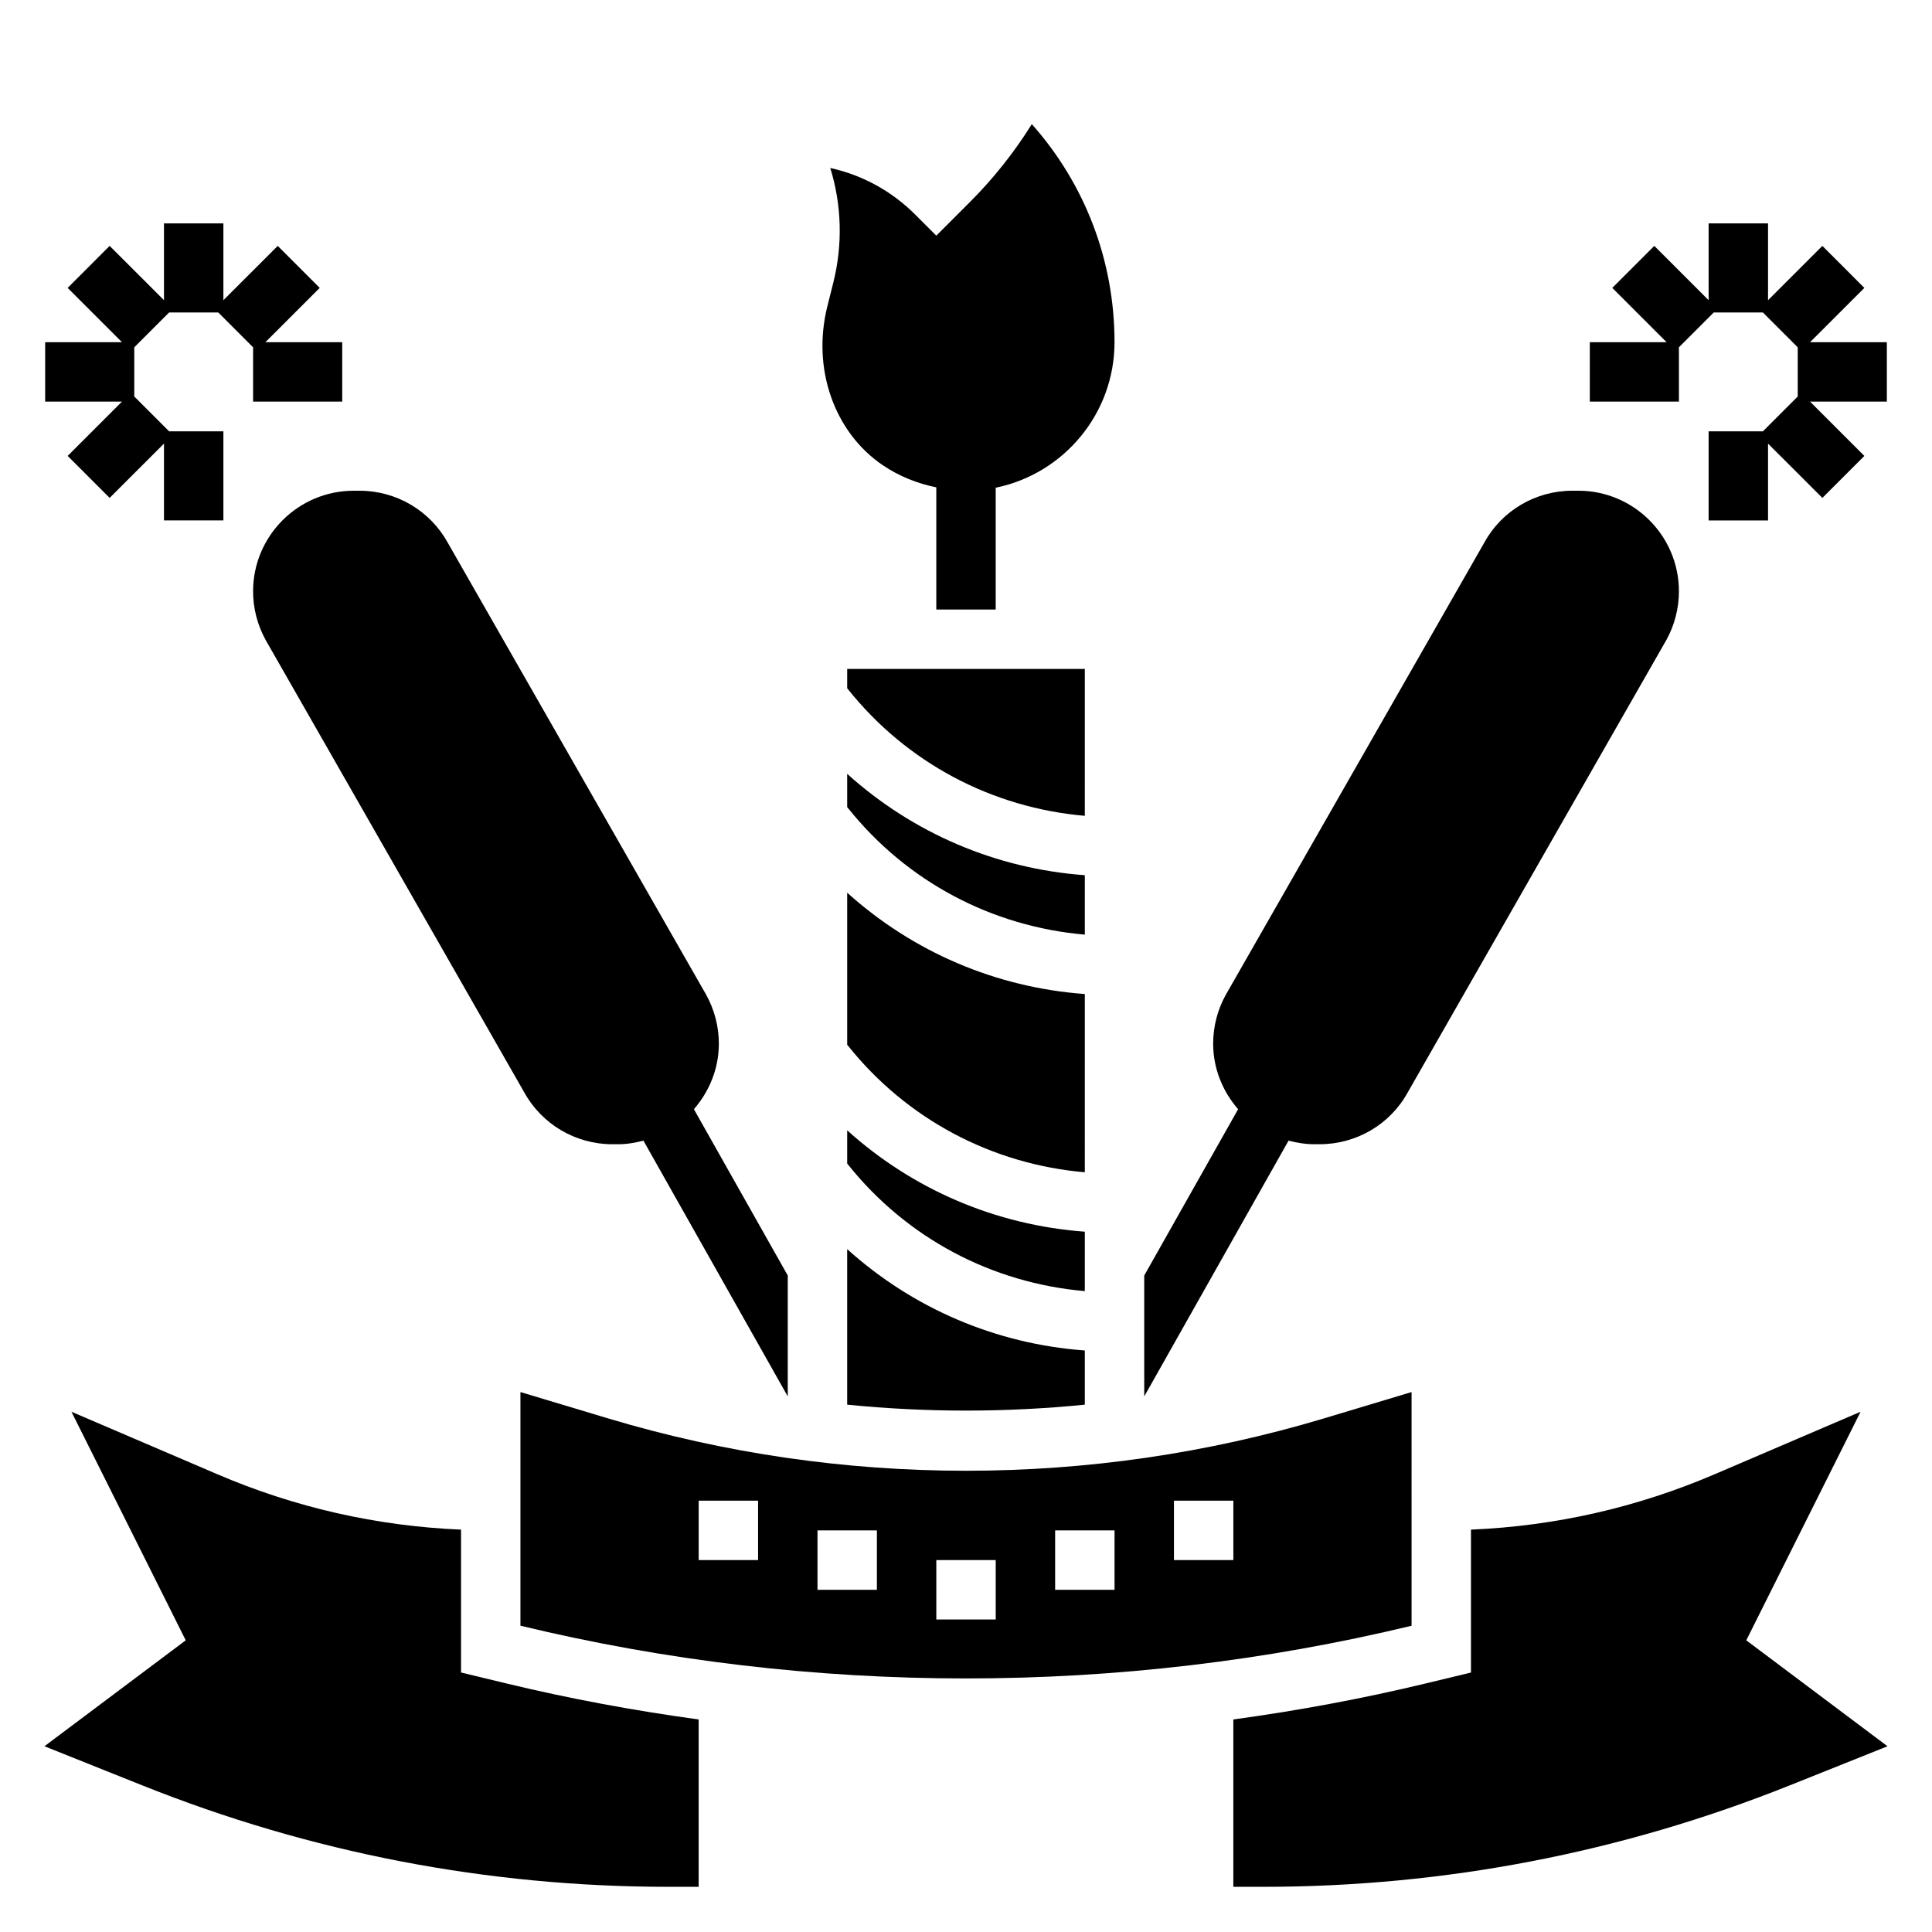 <?xml version="1.0" encoding="UTF-8"?>
<!-- Uploaded to: SVG Repo, www.svgrepo.com, Generator: SVG Repo Mixer Tools -->
<svg fill="#000000" width="800px" height="800px" version="1.1" viewBox="144 144 512 512" xmlns="http://www.w3.org/2000/svg">
 <g>
  <path d="m378 267.32c4.297 2.906 9.109 4.809 14.129 5.832v32.379h15.742v-32.281c17.941-3.66 31.488-19.555 31.488-38.566 0-21.508-7.746-41.832-21.914-57.789-4.676 7.496-10.18 14.43-16.453 20.695l-8.863 8.863-5.566-5.566c-6.281-6.281-14.059-10.516-22.531-12.367 3.039 9.824 3.32 20.262 0.828 30.27l-1.613 6.438c-4.106 16.445 1.82 33.363 14.754 42.094z"/>
  <path d="m588.93 236.04 9.227-9.227h13.035l9.227 9.227v13.035l-9.227 9.227h-14.387v23.617h15.742v-20.355l14.398 14.387 11.129-11.129-14.395-14.391h20.355v-15.742h-20.355l14.395-14.391-11.129-11.133-14.398 14.391v-20.355h-15.742v20.355l-14.398-14.391-11.133 11.133 14.398 14.391h-20.355v15.742h23.613z"/>
  <path d="m161.93 264.82 11.129 11.129 14.398-14.387v20.355h15.746v-23.617h-14.391l-9.227-9.227v-13.035l9.227-9.227h13.035l9.227 9.227v14.391h23.617v-15.742h-20.359l14.398-14.391-11.129-11.133-14.398 14.391v-20.355h-15.746v20.355l-14.398-14.391-11.129 11.133 14.398 14.391h-20.359v15.742h20.359z"/>
  <path d="m211.07 300.71c0 4.481 1.141 8.926 3.363 12.957l68.457 119.75c4.688 8.527 13.637 13.816 23.359 13.816h1.59c2.312 0 4.527-0.395 6.676-0.953l38.25 67.785v-32.039l-24.875-44.074c4.062-4.684 6.613-10.715 6.613-17.383 0-4.481-1.141-8.926-3.363-12.957l-68.457-119.75c-4.688-8.523-13.641-13.812-23.359-13.812h-1.59c-14.707 0-26.664 11.965-26.664 26.66z"/>
  <path d="m492.16 447.23h1.59c9.723 0 18.68-5.289 23.293-13.699l68.59-119.98c2.156-3.918 3.297-8.367 3.297-12.848 0-14.695-11.957-26.66-26.66-26.66h-1.59c-9.723 0-18.68 5.289-23.293 13.699l-68.59 119.98c-2.156 3.922-3.297 8.359-3.297 12.848 0 6.668 2.551 12.699 6.613 17.383l-24.879 44.07v32.039l38.25-67.785c2.141 0.559 4.356 0.953 6.676 0.953z"/>
  <path d="m266.18 587.23v-37.863c-22.285-0.938-43.965-5.84-64.566-14.672l-38.684-16.57 30.293 60.574-37.438 28.07 25.938 10.375c44.598 17.848 91.547 26.883 139.56 26.883h7.871v-44.352c-17.152-2.348-34.164-5.496-50.926-9.539z"/>
  <path d="m606.78 578.7 30.293-60.574-38.684 16.57c-20.594 8.824-42.281 13.73-64.566 14.672v37.871l-12.051 2.906c-16.766 4.039-33.777 7.188-50.926 9.531v44.352h7.871c48.012 0 94.961-9.035 139.55-26.875l25.945-10.375z"/>
  <path d="m431.49 407.43c-23.594-1.73-45.578-11.172-62.977-26.859v40.281l0.25 0.316c15.594 19.492 38.141 31.371 62.723 33.496z"/>
  <path d="m368.51 516.25c20.941 2.094 42.035 2.094 62.977 0v-14.359c-23.594-1.73-45.578-11.172-62.977-26.859z"/>
  <path d="m431.49 375.94c-23.594-1.73-45.578-11.172-62.977-26.859v8.793l0.25 0.316c15.594 19.492 38.141 31.371 62.723 33.496z"/>
  <path d="m431.49 321.28h-62.977v5.109l0.25 0.316c15.594 19.492 38.141 31.371 62.723 33.496z"/>
  <path d="m431.49 470.41c-23.594-1.73-45.578-11.172-62.977-26.859v8.793l0.25 0.316c15.594 19.492 38.141 31.371 62.723 33.496z"/>
  <path d="m518.08 512.91-23.34 7.016c-61.535 18.453-127.94 18.453-189.47 0l-23.348-7.016v61.922c77.266 18.633 158.91 18.625 236.16 0.008zm-173.18 44.523h-15.742v-15.742h15.742zm31.488 7.875h-15.742v-15.742h15.742zm31.488 7.871h-15.742v-15.742h15.742zm31.488-7.871h-15.742v-15.742h15.742zm31.488-7.875h-15.742v-15.742h15.742z"/>
 </g>
</svg>